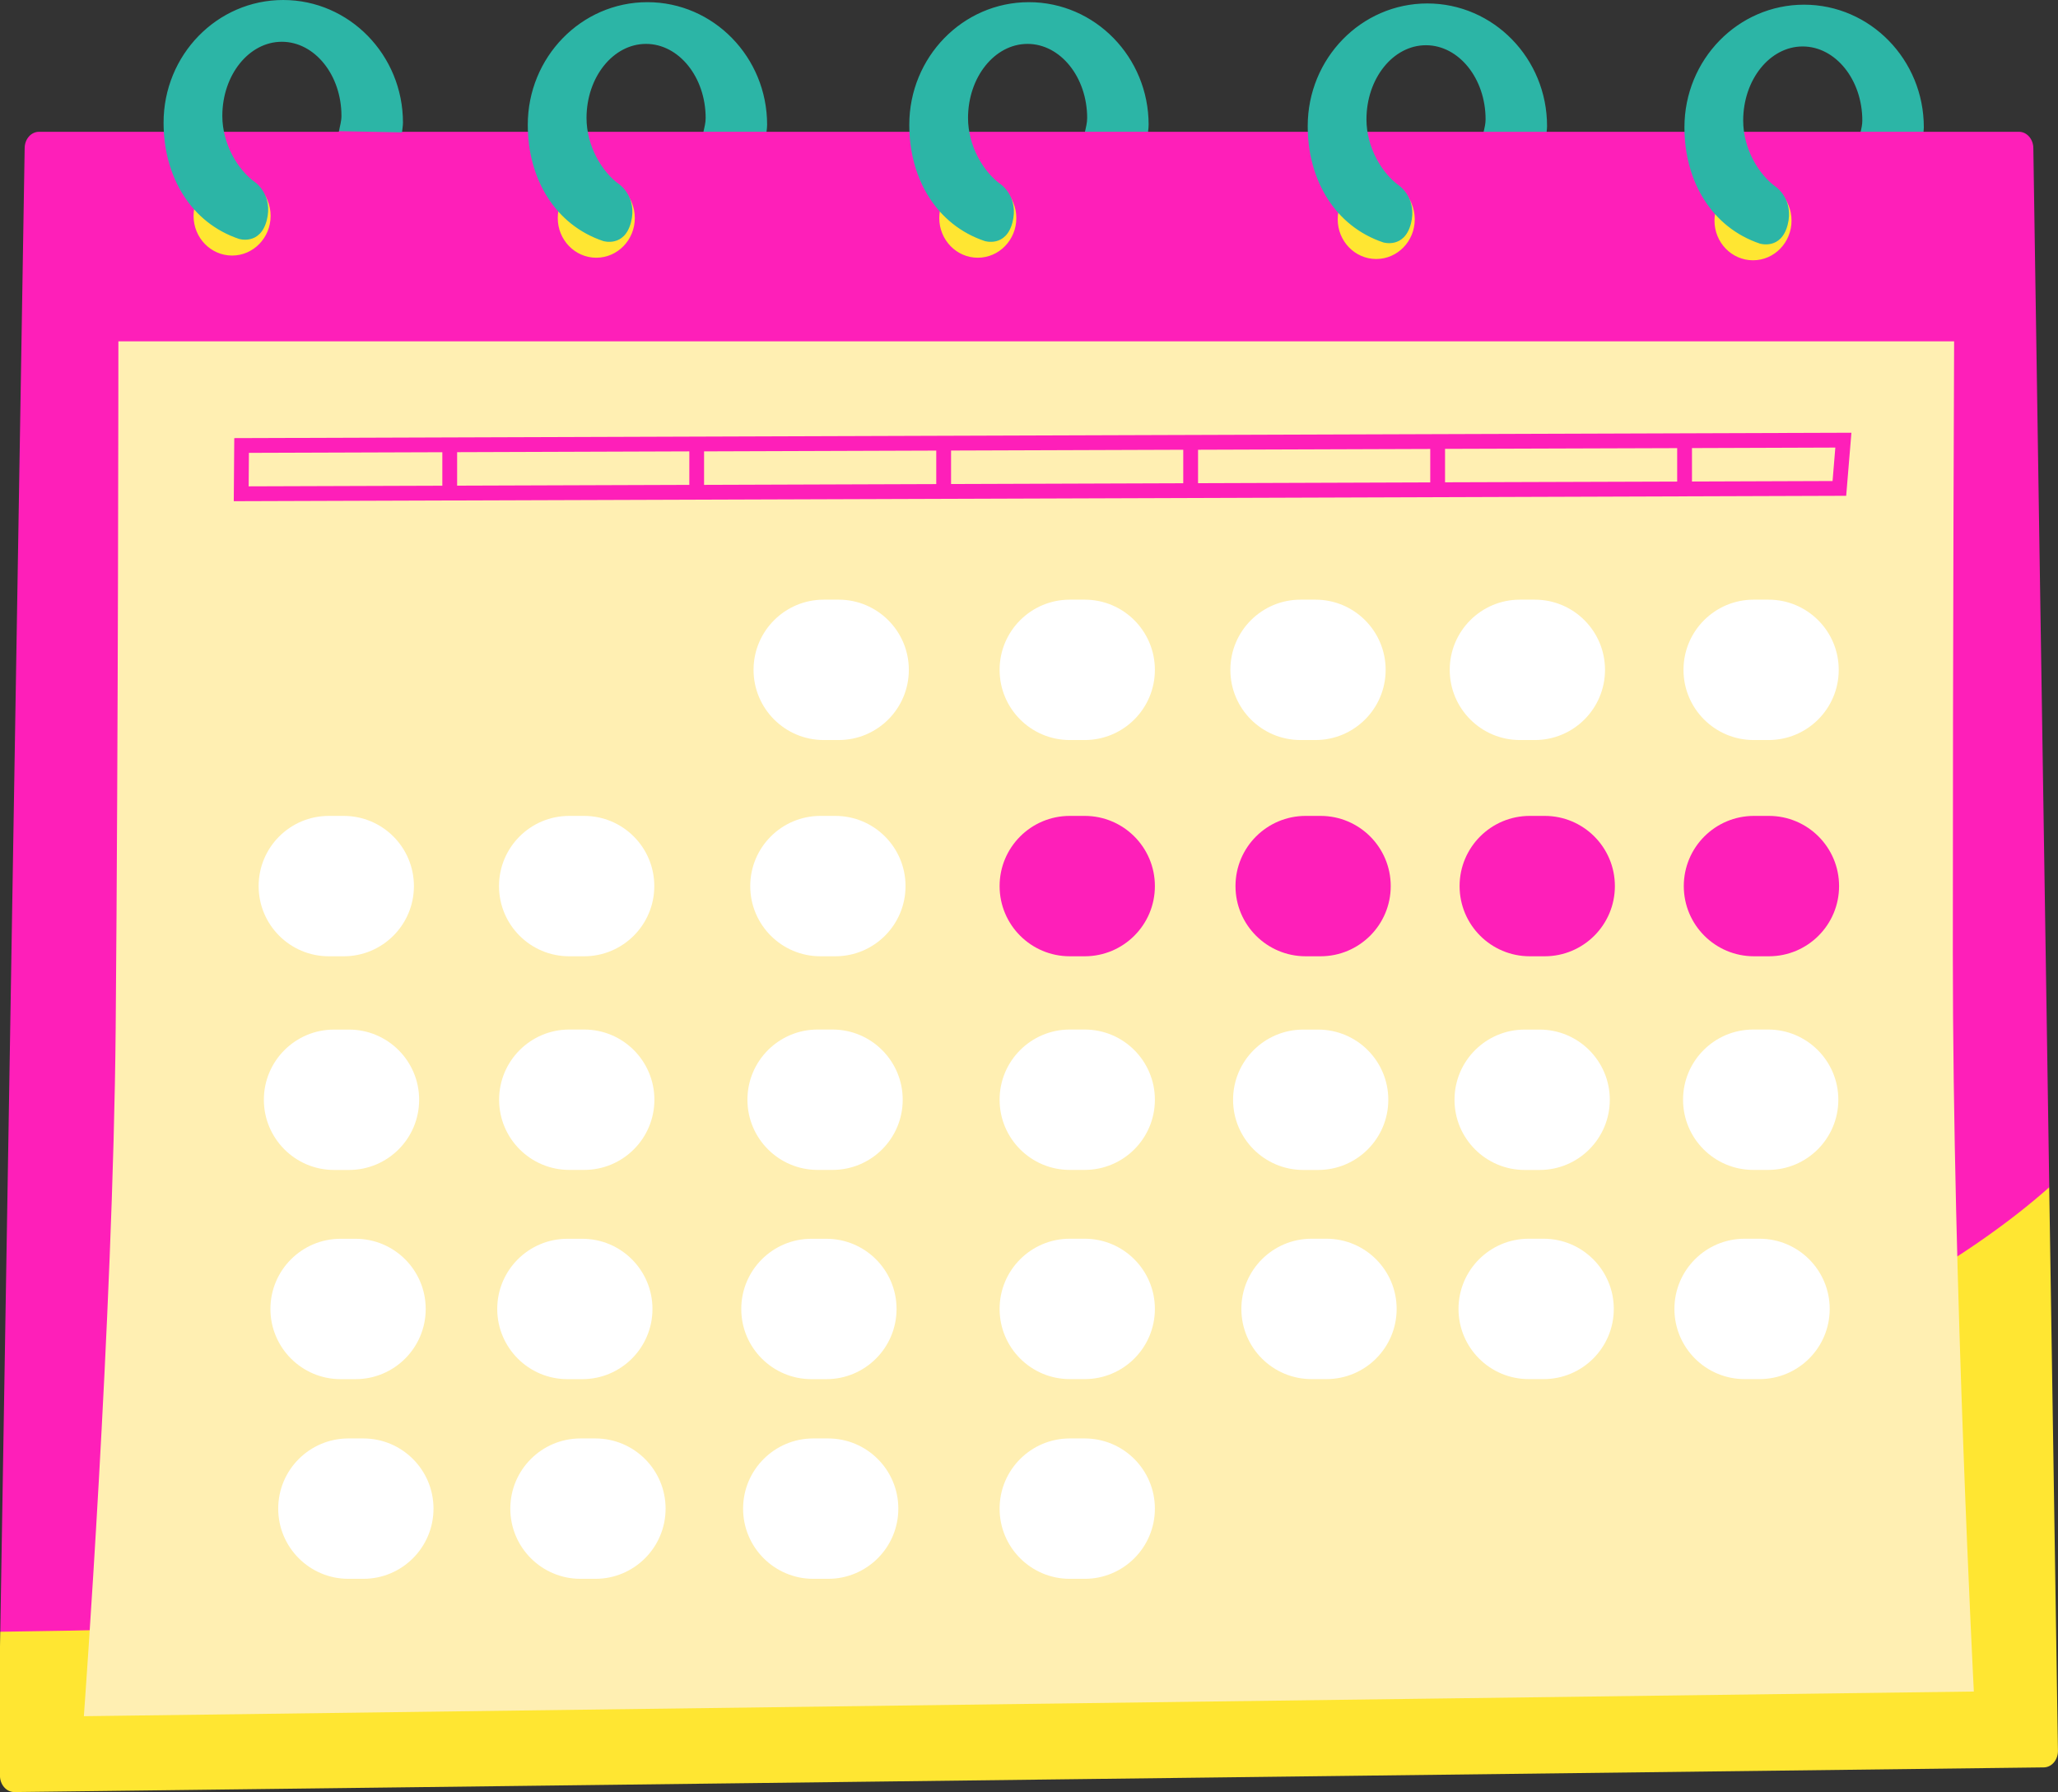 <?xml version="1.0" encoding="UTF-8" standalone="no"?><svg xmlns="http://www.w3.org/2000/svg" xmlns:xlink="http://www.w3.org/1999/xlink" fill="#000000" height="363.3" preserveAspectRatio="xMidYMid meet" version="1" viewBox="-0.0 0.0 417.2 363.3" width="417.2" zoomAndPan="magnify"><rect x="-0.0" y="0.0" width="417.2" height="363.3" fill="#333333" stroke="none"/><g id="change1_1"><path d="M415.43,240.71l-67.87,95.3L17,347.93L0.06,330.82L5,30.06c0-1.85,1.29-3.34,2.91-3.34h60.75l0.06-0.12 l5.54-8.39l7.13,8.51h61.22l6.75-6.96l6.03,6.96h64.56l7.21-6.96l5.57,6.96h68.05l5.61-6.96l7.15,6.96h63.67l4.15-6.96l8.58,6.96 h3.94h15.41c1.61,0,2.91,1.5,2.91,3.34L415.43,240.71z" fill="#fe1fb9"/></g><g id="change2_1"><path d="M417.19,354.97c0,1.85-1.29,3.34-2.91,3.34l-411.38,5c-1.61,0-2.91-1.5-2.91-3.34v-25.66l0.06-3.5 c285.01-3.61,384.35-62.51,415.37-90.11L417.19,354.97z M47.05,51.81c4.31,0,7.81-3.6,7.81-8.04s-3.5-8.04-7.81-8.04 c-4.31,0-7.81,3.6-7.81,8.04S42.74,51.81,47.05,51.81z M120.88,52.25c4.31,0,7.81-3.6,7.81-8.04s-3.5-8.04-7.81-8.04 s-7.81,3.6-7.81,8.04S116.57,52.25,120.88,52.25z M198.22,52.25c4.31,0,7.81-3.6,7.81-8.04s-3.5-8.04-7.81-8.04s-7.81,3.6-7.81,8.04 S193.91,52.25,198.22,52.25z M278.99,52.51c4.31,0,7.81-3.6,7.81-8.04c0-4.44-3.5-8.04-7.81-8.04c-4.31,0-7.81,3.6-7.81,8.04 C271.19,48.91,274.68,52.51,278.99,52.51z M355.37,52.77c4.31,0,7.81-3.6,7.81-8.04c0-4.44-3.5-8.04-7.81-8.04s-7.81,3.6-7.81,8.04 C347.56,49.16,351.05,52.77,355.37,52.77z" fill="#ffe632"/></g><g id="change3_1"><path d="M289.94,97.8l-47.07,0.16v-6.78l47.07-0.16V97.8z M340,90.85L292.94,91v6.78L340,97.63V90.85z M400.14,342.93 l-383.14,5c0,0,5.93-80.65,6.45-139.48C23.97,149.62,24,69.2,24,69.2h372.14c0,0-0.26,57.06-0.26,124.21 S400.14,342.93,400.14,342.93z M234.12,179.64c0-7.86-6.37-14.23-14.23-14.23h-3.02c-7.86,0-14.23,6.37-14.23,14.23 c0,7.86,6.37,14.23,14.23,14.23h3.02C227.75,193.87,234.12,187.5,234.12,179.64z M281.93,179.64c0-7.86-6.37-14.23-14.23-14.23 h-3.01c-7.86,0-14.23,6.37-14.23,14.23c0,7.86,6.37,14.23,14.23,14.23h3.01C275.55,193.87,281.93,187.5,281.93,179.64z M327.37,179.64c0-7.86-6.37-14.23-14.23-14.23h-3.02c-7.86,0-14.23,6.37-14.23,14.23c0,7.86,6.37,14.23,14.23,14.23h3.02 C320.99,193.87,327.37,187.5,327.37,179.64z M372.82,179.64c0-7.86-6.37-14.23-14.23-14.23h-3.02c-7.86,0-14.23,6.37-14.23,14.23 c0,7.86,6.37,14.23,14.23,14.23h3.02C366.45,193.87,372.82,187.5,372.82,179.64z M375.32,87.73L47.49,88.82l-0.1,12.79l325.49-1.09 l1.38,0L375.32,87.73z M239.87,91.18l-47.07,0.16v6.79l47.07-0.16V91.18z M372.06,90.74L343,90.84v6.78l28.5-0.1L372.06,90.74z M89.67,91.68l-39.21,0.13l-0.05,6.79l39.26-0.13V91.68z M139.74,91.51l-47.07,0.16v6.79l47.07-0.16V91.51z M189.8,91.35 l-47.07,0.16v6.79l47.07-0.16V91.35z" fill="#ffefb2"/></g><g id="change4_1"><path d="M341.28,135.8c0-7.86,6.37-14.23,14.23-14.23h3.01c7.86,0,14.23,6.37,14.23,14.23 c0,7.86-6.37,14.23-14.23,14.23h-3.01C347.65,150.03,341.28,143.66,341.28,135.8z M309.09,237.19h3.02 c7.86,0,14.23-6.37,14.23-14.23c0-7.86-6.37-14.23-14.23-14.23h-3.02c-7.86,0-14.23,6.37-14.23,14.23 C294.85,230.81,301.23,237.19,309.09,237.19z M312.92,251.13h-3.02c-7.86,0-14.23,6.37-14.23,14.23c0,7.86,6.37,14.23,14.23,14.23 h3.02c7.86,0,14.23-6.37,14.23-14.23C327.15,257.51,320.78,251.13,312.92,251.13z M219.89,208.72h-3.02 c-7.86,0-14.23,6.37-14.23,14.23c0,7.86,6.37,14.23,14.23,14.23h3.02c7.86,0,14.23-6.37,14.23-14.23 C234.12,215.1,227.75,208.72,219.89,208.72z M219.89,251.13h-3.02c-7.86,0-14.23,6.37-14.23,14.23c0,7.86,6.37,14.23,14.23,14.23 h3.02c7.86,0,14.23-6.37,14.23-14.23C234.12,257.51,227.75,251.13,219.89,251.13z M219.89,291.62h-3.02 c-7.86,0-14.23,6.37-14.23,14.23c0,7.86,6.37,14.23,14.23,14.23h3.02c7.86,0,14.23-6.37,14.23-14.23 C234.12,297.99,227.75,291.62,219.89,291.62z M67.72,237.19h3.02c7.86,0,14.23-6.37,14.23-14.23c0-7.86-6.37-14.23-14.23-14.23 h-3.02c-7.86,0-14.23,6.37-14.23,14.23C53.49,230.81,59.86,237.19,67.72,237.19z M69.05,279.6h3.02c7.86,0,14.23-6.37,14.23-14.23 c0-7.86-6.37-14.23-14.23-14.23h-3.02c-7.86,0-14.23,6.37-14.23,14.23C54.82,273.22,61.19,279.6,69.05,279.6z M73.65,291.62h-3.02 c-7.86,0-14.23,6.37-14.23,14.23c0,7.86,6.37,14.23,14.23,14.23h3.02c7.86,0,14.23-6.37,14.23-14.23 C87.88,297.99,81.51,291.62,73.65,291.62z M66.66,193.87h3.02c7.86,0,14.23-6.37,14.23-14.23c0-7.86-6.37-14.23-14.23-14.23h-3.02 c-7.86,0-14.23,6.37-14.23,14.23C52.43,187.5,58.8,193.87,66.66,193.87z M308.12,150.03h3.02c7.86,0,14.23-6.37,14.23-14.23 c0-7.86-6.37-14.23-14.23-14.23h-3.02c-7.86,0-14.23,6.37-14.23,14.23C293.89,143.66,300.27,150.03,308.12,150.03z M219.89,121.57 h-3.02c-7.86,0-14.23,6.37-14.23,14.23c0,7.86,6.37,14.23,14.23,14.23h3.02c7.86,0,14.23-6.37,14.23-14.23 C234.12,127.94,227.75,121.57,219.89,121.57z M264.2,237.19h3.01c7.86,0,14.23-6.37,14.23-14.23c0-7.86-6.37-14.23-14.23-14.23 h-3.01c-7.86,0-14.23,6.37-14.23,14.23C249.97,230.81,256.34,237.19,264.2,237.19z M268.9,251.13h-3.02 c-7.86,0-14.23,6.37-14.23,14.23c0,7.86,6.37,14.23,14.23,14.23h3.02c7.86,0,14.23-6.37,14.23-14.23 C283.13,257.51,276.76,251.13,268.9,251.13z M168.77,208.72h-3.02c-7.86,0-14.23,6.37-14.23,14.23c0,7.86,6.37,14.23,14.23,14.23 h3.02c7.86,0,14.23-6.37,14.23-14.23C183,215.1,176.63,208.72,168.77,208.72z M164.5,279.6h3.02c7.86,0,14.23-6.37,14.23-14.23 c0-7.86-6.37-14.23-14.23-14.23h-3.02c-7.86,0-14.23,6.37-14.23,14.23C150.26,273.22,156.64,279.6,164.5,279.6z M167.88,291.62 h-3.01c-7.86,0-14.23,6.37-14.23,14.23c0,7.86,6.37,14.23,14.23,14.23h3.01c7.86,0,14.23-6.37,14.23-14.23 C182.11,297.99,175.74,291.62,167.88,291.62z M169.34,165.41h-3.02c-7.86,0-14.23,6.37-14.23,14.23c0,7.86,6.37,14.23,14.23,14.23 h3.02c7.86,0,14.23-6.37,14.23-14.23C183.57,171.78,177.2,165.41,169.34,165.41z M263.65,150.03h3.02c7.86,0,14.23-6.37,14.23-14.23 c0-7.86-6.37-14.23-14.23-14.23h-3.02c-7.86,0-14.23,6.37-14.23,14.23C249.42,143.66,255.79,150.03,263.65,150.03z M170.01,121.57 h-3.02c-7.86,0-14.23,6.37-14.23,14.23c0,7.86,6.37,14.23,14.23,14.23h3.02c7.86,0,14.23-6.37,14.23-14.23 C184.24,127.94,177.86,121.57,170.01,121.57z M358.44,208.72h-3.02c-7.86,0-14.23,6.37-14.23,14.23c0,7.86,6.37,14.23,14.23,14.23 h3.02c7.86,0,14.23-6.37,14.23-14.23C372.67,215.1,366.3,208.72,358.44,208.72z M356.69,251.13h-3.02 c-7.86,0-14.23,6.37-14.23,14.23c0,7.86,6.37,14.23,14.23,14.23h3.02c7.86,0,14.23-6.37,14.23-14.23 C370.92,257.51,364.55,251.13,356.69,251.13z M118.43,208.72h-3.02c-7.86,0-14.23,6.37-14.23,14.23c0,7.86,6.37,14.23,14.23,14.23 h3.02c7.86,0,14.23-6.37,14.23-14.23C132.66,215.1,126.29,208.72,118.43,208.72z M115.03,279.6h3.01c7.86,0,14.23-6.37,14.23-14.23 c0-7.86-6.37-14.23-14.23-14.23h-3.01c-7.86,0-14.23,6.37-14.23,14.23C100.8,273.22,107.17,279.6,115.03,279.6z M120.7,291.62h-3.02 c-7.86,0-14.23,6.37-14.23,14.23c0,7.86,6.37,14.23,14.23,14.23h3.02c7.86,0,14.23-6.37,14.23-14.23 C134.93,297.99,128.55,291.62,120.7,291.62z M115.39,193.87h3.02c7.86,0,14.23-6.37,14.23-14.23c0-7.86-6.37-14.23-14.23-14.23 h-3.02c-7.86,0-14.23,6.37-14.23,14.23C101.16,187.5,107.53,193.87,115.39,193.87z" fill="#ffffff"/></g><g id="change5_1"><path d="M81.69,24.87c0,0.68-0.14,1.31-0.19,1.97l-12.78-0.25c0.18-1.03,0.5-2,0.5-3.09c0-8.3-5.43-15.03-12.09-15.03 c-6.66,0-12.06,6.74-12.06,15.03c0,5.63,3.09,10.97,6.77,13.54c0,0,3.55,2.58,2.24,7.61c-1.33,5.13-5.62,3.79-5.62,3.79 c-9.7-3.26-15.3-12.55-15.3-23.57C33.16,11.15,44,0,57.41,0C70.81,0,81.69,11.15,81.69,24.87z M131.24,0.44 c-13.4,0-24.25,11.15-24.25,24.87c0,11.02,5.6,20.31,15.3,23.56c0,0,4.28,1.34,5.62-3.79c1.31-5.03-2.24-7.61-2.24-7.61 c-3.68-2.57-6.77-7.92-6.77-13.54c0-8.29,5.4-15.03,12.06-15.03c6.66,0,12.09,6.74,12.09,15.03c0,0.98-0.25,1.87-0.44,2.78h12.78 c0,0,0,0,0,0c0.06-0.47,0.12-0.93,0.12-1.41C155.52,11.59,144.64,0.44,131.24,0.44z M289.35,0.7c-13.4,0-24.25,11.15-24.25,24.87 c0,11.02,5.6,20.31,15.3,23.57c0,0,4.28,1.34,5.62-3.79c1.31-5.03-2.24-7.61-2.24-7.61c-3.68-2.57-6.77-7.91-6.77-13.54 c0-8.29,5.4-15.03,12.06-15.03s12.09,6.74,12.09,15.03c0,0.89-0.21,1.7-0.39,2.52h12.76c0,0,0,0,0,0c0.05-0.38,0.09-0.76,0.09-1.15 C313.63,11.85,302.75,0.7,289.35,0.7z M365.72,0.95c-13.4,0-24.25,11.15-24.25,24.87c0,11.02,5.6,20.31,15.3,23.57 c0,0,4.28,1.34,5.62-3.79c1.31-5.03-2.24-7.61-2.24-7.61c-3.68-2.57-6.77-7.91-6.77-13.54c0-8.29,5.4-15.03,12.06-15.03 c6.66,0,12.09,6.74,12.09,15.03c0,0.8-0.17,1.53-0.33,2.26l0,0h12.73c0.03-0.29,0.07-0.59,0.07-0.89 C390.01,12.11,379.13,0.95,365.72,0.95z M208.58,0.44c-13.4,0-24.25,11.15-24.25,24.87c0,11.02,5.6,20.31,15.3,23.56 c0,0,4.29,1.34,5.62-3.79c1.31-5.03-2.24-7.61-2.24-7.61c-3.68-2.57-6.77-7.92-6.77-13.54c0-8.29,5.4-15.03,12.06-15.03 s12.09,6.74,12.09,15.03c0,0.98-0.25,1.87-0.44,2.78h12.78l0,0c0.06-0.47,0.12-0.93,0.12-1.41C232.86,11.59,221.98,0.44,208.58,0.44 z" fill="#2cb5a6"/></g></svg>